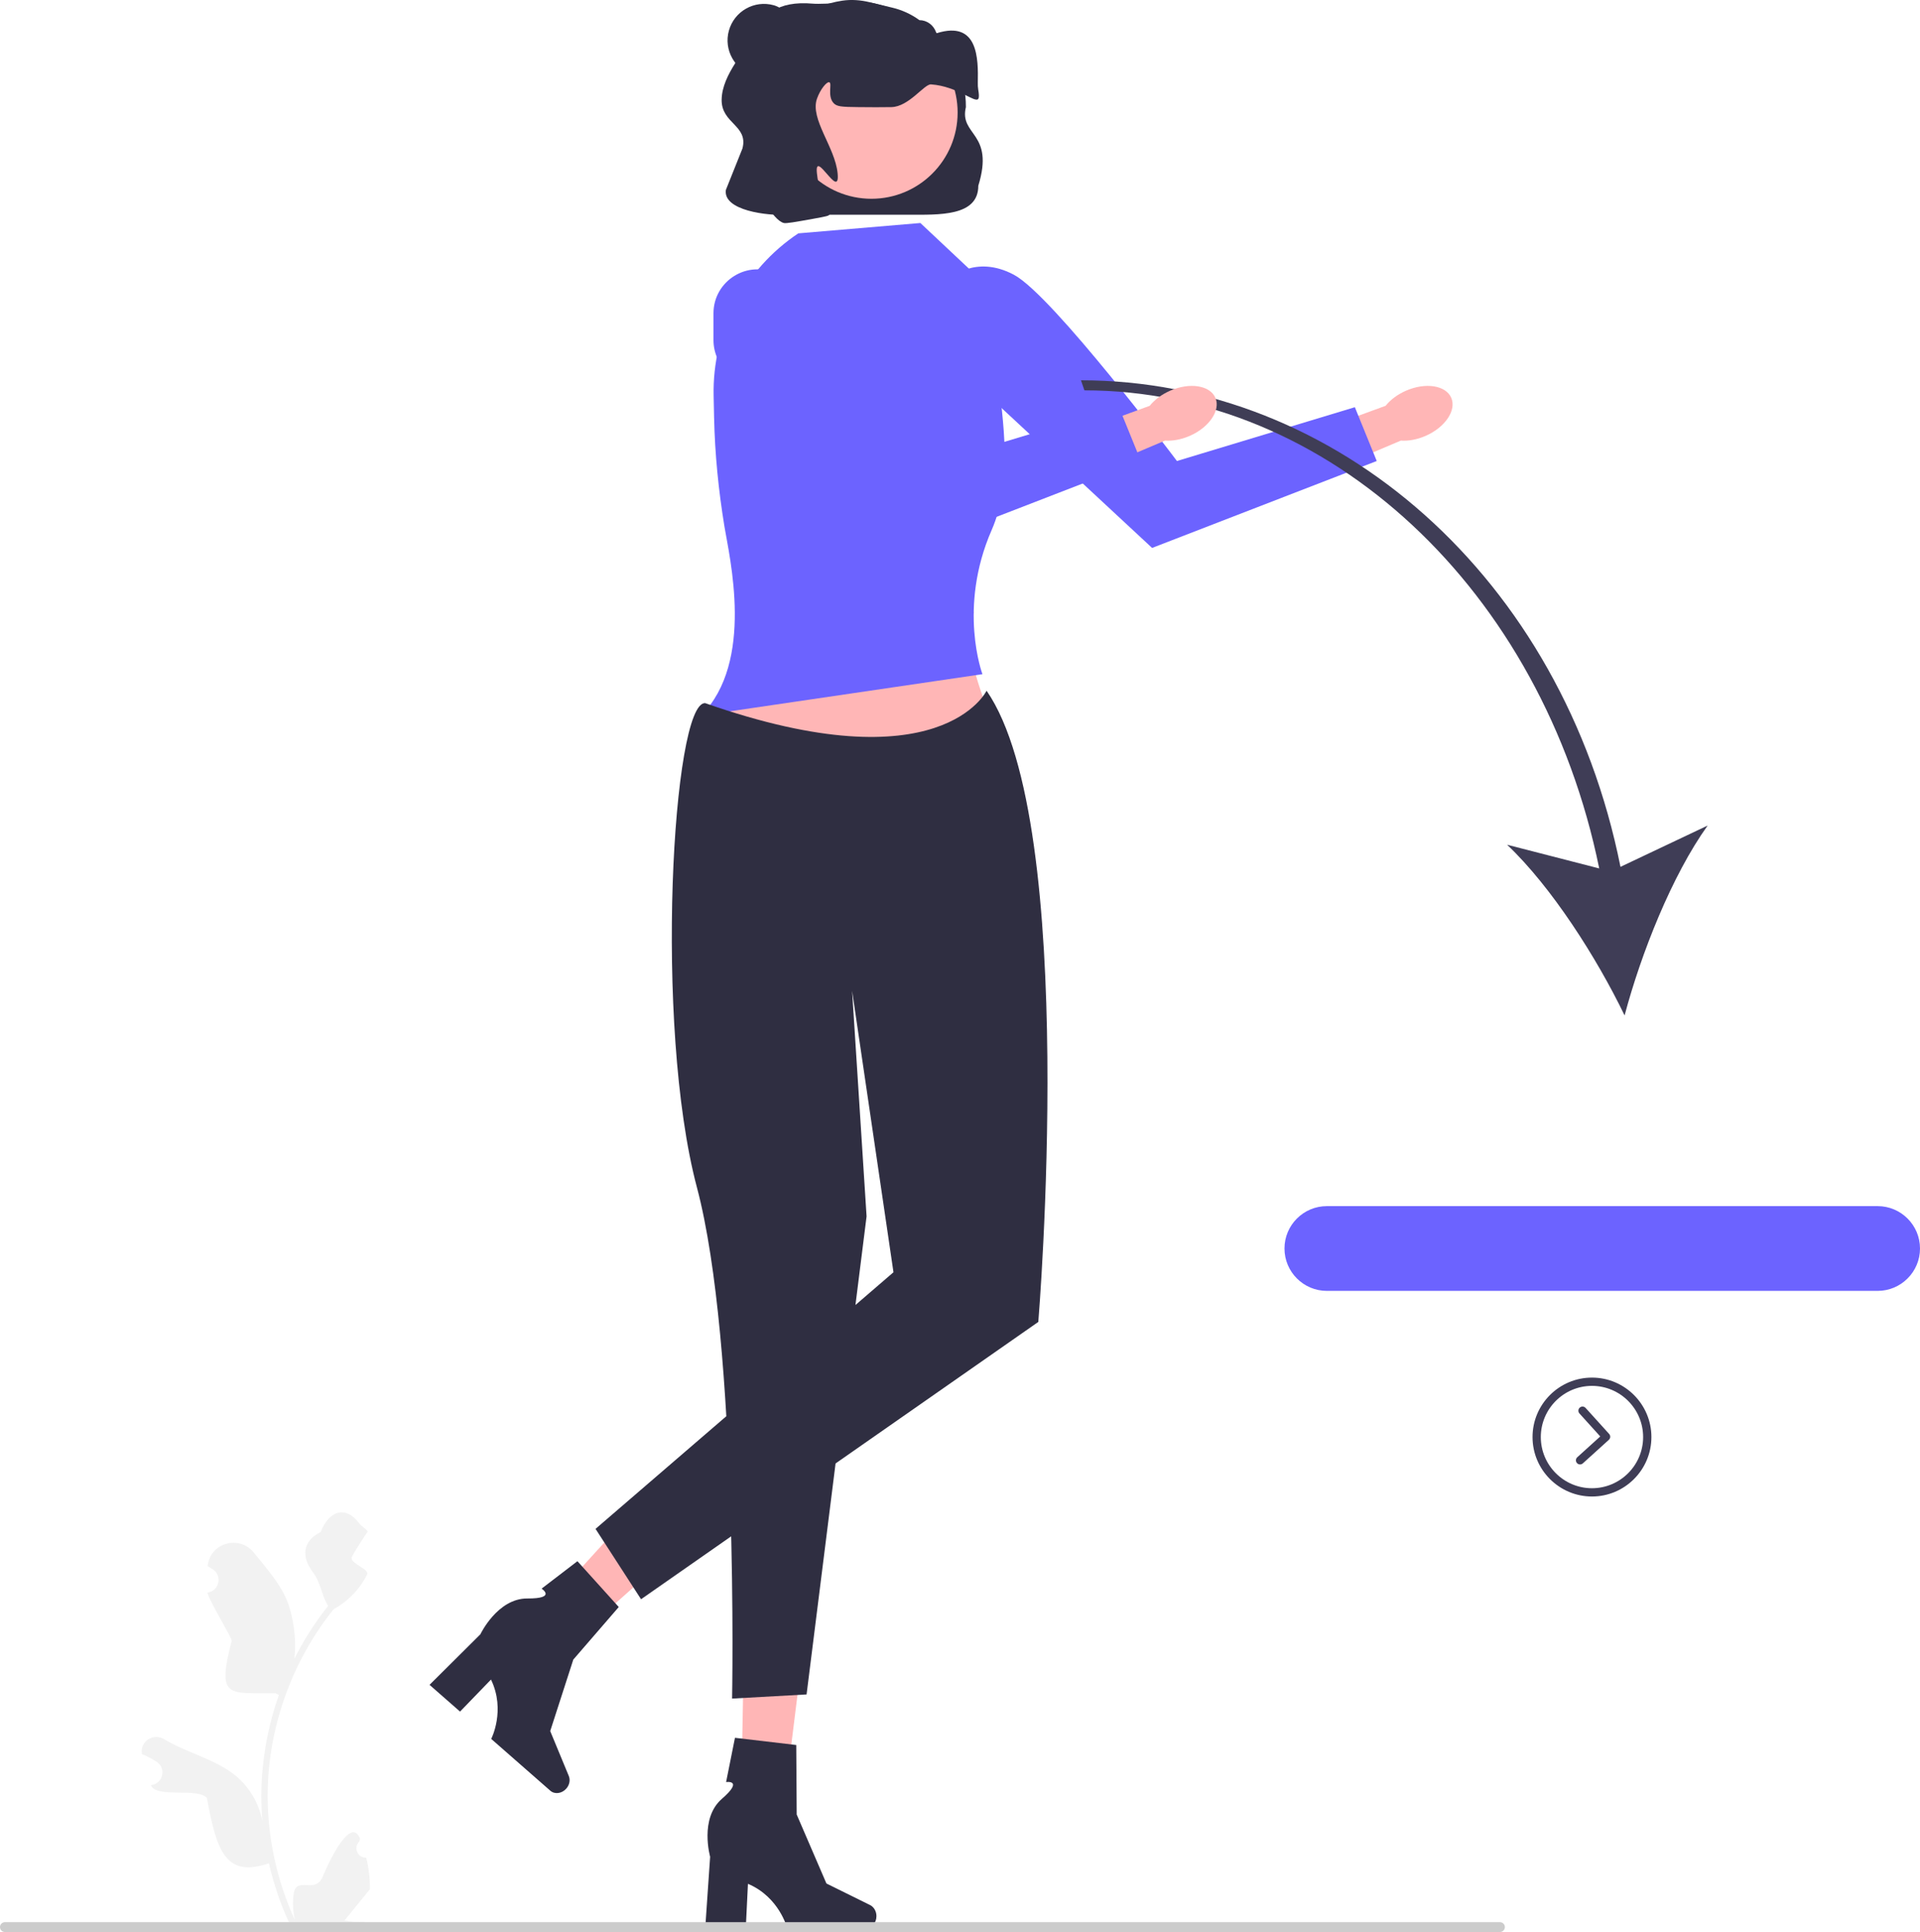 <?xml version="1.0" encoding="UTF-8"?><svg id="a" xmlns="http://www.w3.org/2000/svg" width="463.992" height="466.779" viewBox="0 0 463.992 466.779"><path d="M88.498,448.81c-2.066,.129-3.208-2.437-1.645-3.933l.155-.618c-.02-.05-.041-.099-.062-.148-2.089-4.982-6.879,4.29-8.951,9.279-1.839,4.428-6.47-.373-7.046,4.309-.258,2.067-.142,4.172,.316,6.2-4.308-9.411-6.575-19.687-6.575-30.021,0-2.597,.142-5.193,.433-7.783,.239-2.119,.568-4.224,.995-6.31,2.306-11.277,7.299-22.018,14.5-30.99,3.462-1.892,6.349-4.851,8.093-8.397,.626-1.279-3.948-2.607-3.715-4.009-.394,.052,3.58-5.996,3.877-6.364-.549-.833-1.532-1.247-2.131-2.06-2.982-4.043-7.091-3.337-9.236,2.157-4.582,2.313-4.627,6.148-1.815,9.837,1.789,2.347,2.035,5.522,3.604,8.035-.162,.207-.329,.407-.491,.614-2.961,3.798-5.522,7.88-7.681,12.169,.61-4.766-.291-10.508-1.826-14.21-1.748-4.217-5.025-7.769-7.91-11.415-3.466-4.379-10.573-2.468-11.184,3.083-.006,.054-.012,.107-.017,.161,.429,.242,.848,.499,1.259,.77,2.339,1.547,1.531,5.174-1.241,5.602l-.063,.01c.155,1.544,5.469,10.107,5.857,11.612-3.702,14.316-.759,12.497,10.652,12.732,.252,.129,.497,.258,.749,.381-1.156,3.255-2.08,6.594-2.764,9.979-.614,2.99-1.04,6.013-1.279,9.049-.297,3.83-.271,7.68,.052,11.503l-.019-.136c-.82-4.211-3.107-8.145-6.427-10.87-4.946-4.063-11.933-5.559-17.268-8.824-2.568-1.572-5.859,.459-5.411,3.437l.022,.143c.794,.323,1.569,.698,2.319,1.117,.429,.242,.848,.499,1.259,.77,2.339,1.547,1.531,5.174-1.241,5.602l-.063,.01c-.045,.006-.084,.013-.129,.019,1.363,3.236,11.173,.499,13.55,3.089,2.315,12.497,4.345,19.423,14.979,15.784h.006c1.163,5.064,2.861,10.011,5.044,14.726h18.02c.065-.2,.123-.407,.181-.607-1.666,.103-3.346,.006-4.986-.297,1.337-1.641,2.674-3.294,4.011-4.935,.032-.032,.058-.065,.084-.097,.678-.84,1.363-1.673,2.041-2.512l0-.001c.042-2.578-.267-5.147-.879-7.64l-.001-0Z" fill="#f2f2f2"/><path d="M233.42,25.88c-1.656,6.973,7,6,3,19,0,7.462-9.538,7-17,7h-29c-5.017,.317-15.737-1.027-15-6l4-10c1.481-5.62-5.12-5.995-5.025-11.806,.102-6.229,6.088-12.039,8.025-16.194,1.926-4.132,5.306-7.76,14-7,2.976,.26,12.023-.754,14.928-.056h0c5.21,1.252,10.122,3.521,14.452,6.676h0c2.28,2.27,4.13,4.96,5.44,7.95,1.23,2.8,1.98,5.87,2.15,9.09v.03c.02,.44,.03,.87,.03,1.31Z" fill="#2f2e41"/><g><polygon points="178.966 442.986 188.537 443.211 193.872 400.214 179.748 399.88 178.966 442.986" fill="#ffb6b6"/><path d="M211.802,462.953h0c0,1.617-1.147,2.927-2.563,2.927h-18.997s-1.869-7.515-9.491-10.749l-.526,10.749h-9.8l1.187-17.283s-2.621-9.247,2.823-13.973c5.444-4.727,1.035-4.069,1.035-4.069l2.142-10.697,14.809,1.741,.109,16.792,7.186,16.668,10.541,5.207c.938,.463,1.546,1.519,1.546,2.687l0,0Z" fill="#2f2e41"/></g><g><polygon points="125.318 395.474 132.366 401.952 164.717 373.131 154.316 363.571 125.318 395.474" fill="#ffb6b6"/><path d="M136.852,432.132h0c-1.066,1.216-2.792,1.445-3.857,.513l-14.287-12.521s3.547-6.884-.054-14.339l-7.48,7.737-7.37-6.459,12.284-12.216s4.123-8.682,11.333-8.648c7.21,.034,3.46-2.378,3.46-2.378l8.661-6.633,9.989,11.07-10.985,12.7-5.581,17.272,4.496,10.863c.4,.967,.161,2.161-.609,3.039l0,0Z" fill="#2f2e41"/></g><path d="M180.42,145.88s2,15-10,27l41,16,30-11s-11-23-6-30l-55-2Z" fill="#ffb6b6"/><path d="M222.42,53.88l-29.5,2.5h-0c-13.079,8.72-20.797,23.517-20.463,39.233l.112,5.262c.188,8.829,1.071,17.624,2.502,26.338,1.207,7.353,7.349,32.667-5.651,45.667l68-10s-6-16,2.218-34.796c5.167-11.817,2.799-25.642,1.435-38.467l-2.153-20.237-16.5-15.5Z" fill="#6c63ff"/><g><path d="M339.754,94.405c-2.07,.908-3.763,2.208-4.902,3.636l-20.266,7.405,3.806,9.54,20.148-8.539c1.822,.129,3.925-.237,5.995-1.145,4.729-2.074,7.492-6.196,6.172-9.205-1.32-3.009-6.224-3.767-10.953-1.693h-0Z" fill="#ffb6b6"/><path d="M229.42,67.38s6.205-6,15.602-1,39.398,45,39.398,45l43-13,5.287,13-54.287,21-49-45.524v-19.476Z" fill="#6c63ff"/></g><circle cx="210.591" cy="27.193" r="20.831" fill="#ffb6b6"/><path d="M236.42,23.88c-.79,1.14-4.984-3.031-11.424-3.491-1.64-.12-5.336,5.411-9.576,5.491-2.81,.05-4.54,.03-8,0-4.09-.04-5.21-.12-6-1-1.53-1.71-.27-4.75-1-5-.61-.21-2.19,1.67-3,4-1.7,4.89,4.4,11.7,5,18,.64,6.79-5.66-6.22-5,0,.74,7,3.39,6.47,3.36,9-.01,.38-.12,.71-.36,1-.21,.26-.42,.36-4,1-4.28,.77-6.43,1.15-7,1-1.47-.38-2.96-2.49-4-4-1.72-2.47-.5,.02,0-3,.48-2.92,1.98-3.3,2-6,.02-3.4-2.35-4.43-4-8-3.05-6.6-.07-14.24,1-17,.514-1.324,1.446-2.999,3.08-5.767,1.311-2.222,3.052-4.179,5.175-5.646,3.182-2.198,6.877-3.704,10.872-4.301,2.188-.327,4.42-.155,6.571,.362l5.573,1.339c2.343,.563,4.551,1.583,6.498,3.002h0c1.815,.006,3.389,1.179,4.011,2.884,.065,.178,.124,.282,.173,.267,10.046-3.14,10.039,6.161,9.929,11.971-.011,.595,.01,1.121,.087,1.548v.03c.2,1.15,.25,1.99,.03,2.31Z" fill="#2f2e41"/><path d="M238.42,166.88s-11,23-68,3c-7.858-.457-12.423,77.743-2,117,10.125,38.138,8.5,123.5,8.5,123.5l18-1,14.5-115.5-3.5-54.5,10,68-72,62,11,17,96-67s10-120-12.5-152.5Z" fill="#2f2e41"/><path d="M0,465.589c0,.66,.53,1.19,1.19,1.19H362.48c.66,0,1.19-.53,1.19-1.19,0-.66-.53-1.19-1.19-1.19H1.19c-.66,0-1.19,.53-1.19,1.19Z" fill="#ccc"/><g><path d="M391.609,209.432l21.066-9.979c-8.64,12.058-16.085,30.89-20.071,45.876-6.749-13.959-17.628-31.039-28.396-41.241l22.264,5.728c-13.719-67.237-65.32-115.507-124.411-115.507l-.836-2.429c61.722,0,116.377,47.6,130.385,117.552Z" fill="#3f3d56"/><path d="M320.651,311.88h133.102c5.646,0,10.239-4.593,10.239-10.239,0-5.646-4.593-10.239-10.239-10.239h-133.102c-5.646,0-10.239,4.593-10.239,10.239,0,5.646,4.593,10.239,10.239,10.239Z" fill="#6c63ff"/></g><g><path d="M282.754,94.405c-2.07,.908-3.763,2.208-4.902,3.636l-20.266,7.405,3.806,9.54,20.148-8.539c1.822,.129,3.925-.237,5.995-1.145,4.729-2.074,7.492-6.196,6.172-9.205-1.32-3.009-6.224-3.767-10.953-1.693h-0Z" fill="#ffb6b6"/><path d="M172.42,75.699c0-7.871,8.316-13.054,15.321-9.465,.093,.048,.187,.097,.281,.147,9.398,5,39.398,45,39.398,45l43-13,5.287,13-54.287,21-45.559-42.327c-2.194-2.038-3.441-4.898-3.441-7.893v-6.462Z" fill="#6c63ff"/></g><g><path d="M384.719,361.559c-7.92,0-14.363-6.443-14.363-14.364,0-7.92,6.443-14.363,14.363-14.363,7.92,0,14.364,6.443,14.364,14.363,0,7.92-6.443,14.364-14.364,14.364Zm0-26.727c-6.817,0-12.363,5.546-12.363,12.363,0,6.817,5.546,12.364,12.363,12.364,6.817,0,12.364-5.546,12.364-12.364,0-6.817-5.546-12.363-12.364-12.363Z" fill="#3f3d56"/><path d="M381.84,353.815c-.272,0-.544-.111-.741-.329-.371-.41-.34-1.042,.07-1.413l5.549-5.024-5.023-5.549c-.371-.409-.339-1.042,.07-1.412s1.042-.339,1.412,.07l5.694,6.29c.371,.409,.34,1.042-.07,1.412l-6.29,5.695c-.191,.173-.432,.259-.671,.259Z" fill="#3f3d56"/></g><path d="M182.268,18.234c-4.685-1.305-7.426-6.161-6.121-10.846,1.305-4.685,6.161-7.426,10.846-6.121,4.685,1.305,8.104,9.348,3.293,10.058-5.72,.845-3.333,8.213-8.018,6.908Z" fill="#2f2e41"/></svg>